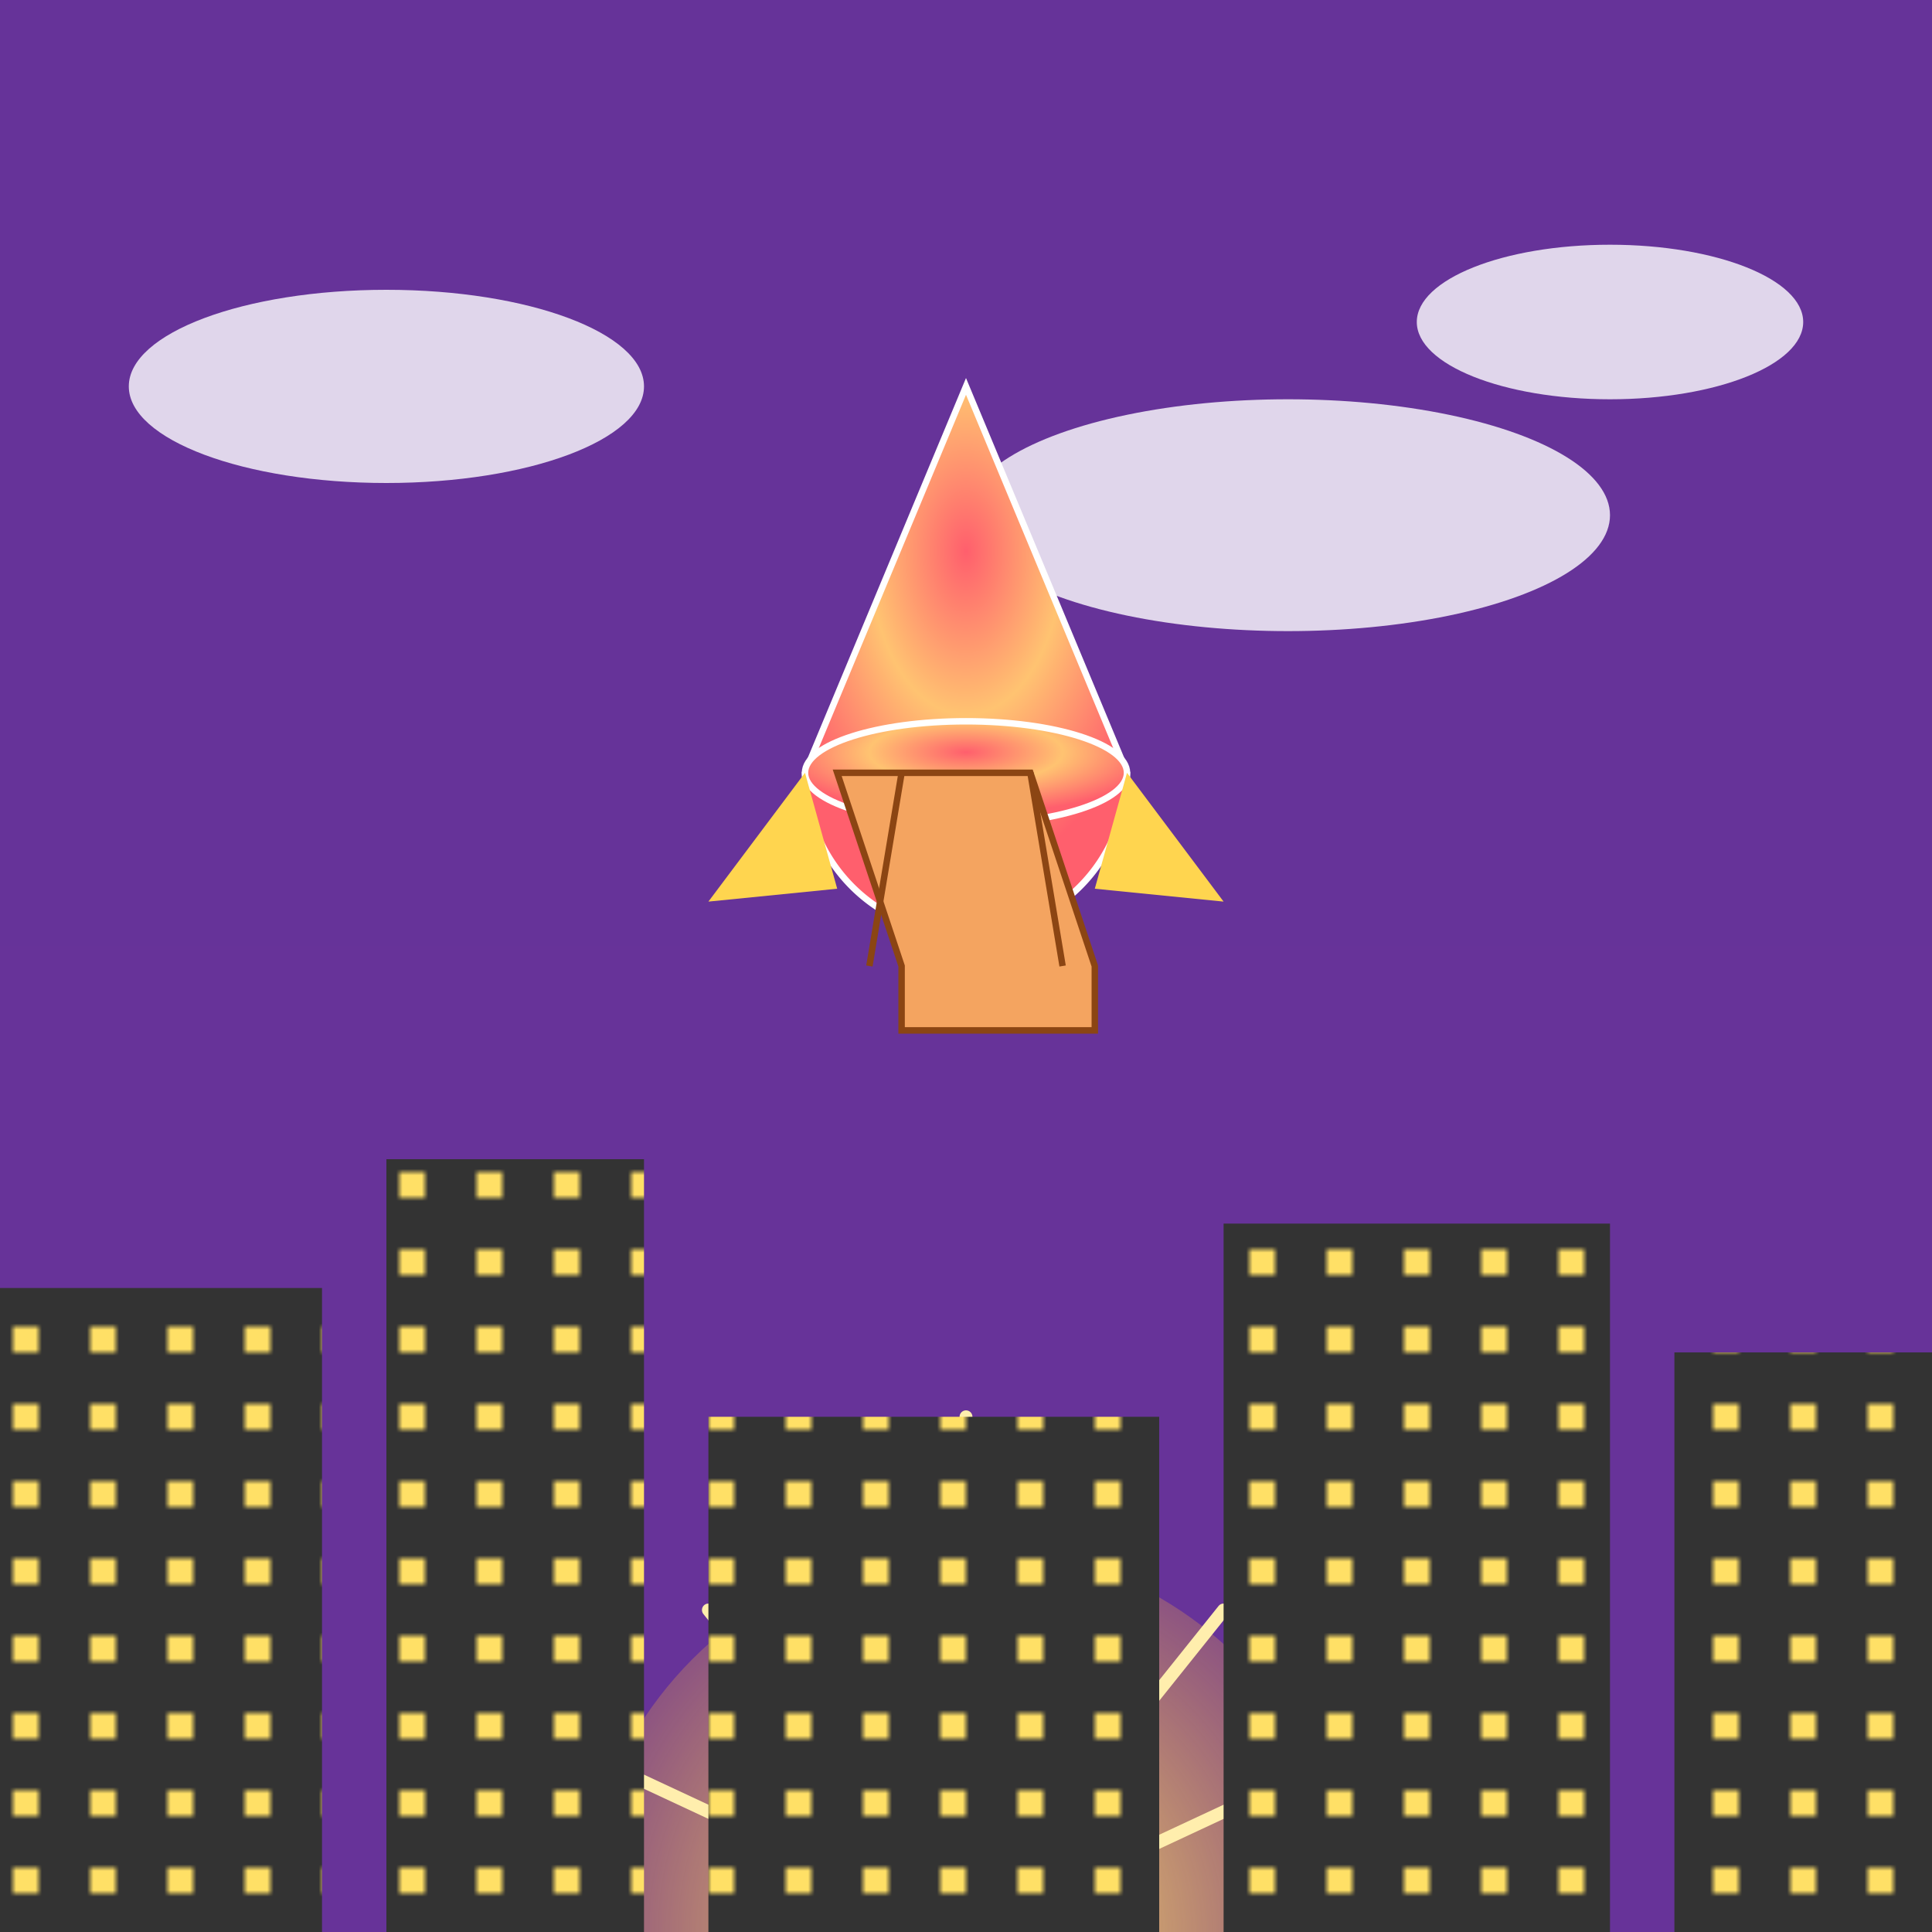 <svg xmlns="http://www.w3.org/2000/svg" viewBox="0 0 300 300">
  <defs>
    <linearGradient id="skyGrad" x1="0" y1="300" x2="0" y2="0">
      <stop offset="0%" stop-color="#FFCC66"/>
      <stop offset="50%" stop-color="#FF6699"/>
      <stop offset="100%" stop-color="#663399"/>
    </linearGradient>
    <radialGradient id="sunGrad" cx="150" cy="300" r="80" gradientUnits="userSpaceOnUse">
      <stop offset="0%" stop-color="#FFF176"/>
      <stop offset="100%" stop-color="#FFA726" stop-opacity="0"/>
    </radialGradient>
    <radialGradient id="balloonGrad" cx="0.5" cy="0.3" r="0.6">
      <stop offset="0%" stop-color="#FF5F6D"/>
      <stop offset="50%" stop-color="#FFC371"/>
      <stop offset="100%" stop-color="#FF5F6D"/>
    </radialGradient>
    <pattern id="windowsPattern" patternUnits="userSpaceOnUse" width="12" height="12">
      <rect width="12" height="12" fill="#333"/>
      <rect x="2" y="2" width="4" height="4" fill="#FFE066"/>
    </pattern>
  </defs>
  <!-- Sky and Sun -->
  <rect width="300" height="300" fill="url(#skyGrad)"/>
  <circle cx="150" cy="300" r="60" fill="url(#sunGrad)"/>
  <g stroke="#FFEEAD" stroke-width="2" stroke-linecap="round">
    <line x1="150" y1="300" x2="150" y2="230"/>
    <line x1="150" y1="300" x2="190" y2="250"/>
    <line x1="150" y1="300" x2="110" y2="250"/>
    <line x1="150" y1="300" x2="225" y2="265"/>
    <line x1="150" y1="300" x2="75" y2="265"/>
    <line x1="150" y1="300" x2="150" y2="220"/>
  </g>
  <!-- Clouds -->
  <g fill="#FFFFFF" fill-opacity="0.8">
    <ellipse cx="60" cy="60" rx="40" ry="15"/>
    <ellipse cx="200" cy="80" rx="50" ry="18"/>
    <ellipse cx="250" cy="50" rx="30" ry="12"/>
  </g>
  <!-- City Skyline -->
  <g>
    <rect x="0"   y="200" width="50"  height="100" fill="url(#windowsPattern)"/>
    <rect x="60"  y="180" width="40"  height="120" fill="url(#windowsPattern)"/>
    <rect x="110" y="220" width="70"  height="80"  fill="url(#windowsPattern)"/>
    <rect x="190" y="190" width="60"  height="110" fill="url(#windowsPattern)"/>
    <rect x="260" y="210" width="40"  height="90"  fill="url(#windowsPattern)"/>
  </g>
  <!-- Rocketship-shaped Hot Air Balloon -->
  <g transform="translate(150,120)">
    <!-- Balloon Envelope -->
    <path d="M0,-60 L25,0 A25,25 0 0 1 -25,0 Z" fill="url(#balloonGrad)" stroke="#FFF" stroke-width="1"/>
    <ellipse cx="0" cy="0" rx="25" ry="8" fill="url(#balloonGrad)" stroke="#FFF" stroke-width="1"/>
    <!-- Fins -->
    <path d="M-25,0 L-40,20 L-20,18 Z" fill="#FFD54F"/>
    <path d="M25,0 L40,20 L20,18 Z" fill="#FFD54F"/>
    <!-- Basket -->
    <path d="M-20,0 L-10,30 L-10,40 L20,40 L20,30 L10,0 Z" fill="#F4A460" stroke="#8B4513" stroke-width="1"/>
    <!-- Ropes -->
    <line x1="-10" y1="0" x2="-15" y2="30" stroke="#8B4513" stroke-width="1"/>
    <line x1="10" y1="0" x2="15" y2="30" stroke="#8B4513" stroke-width="1"/>
  </g>
</svg>
